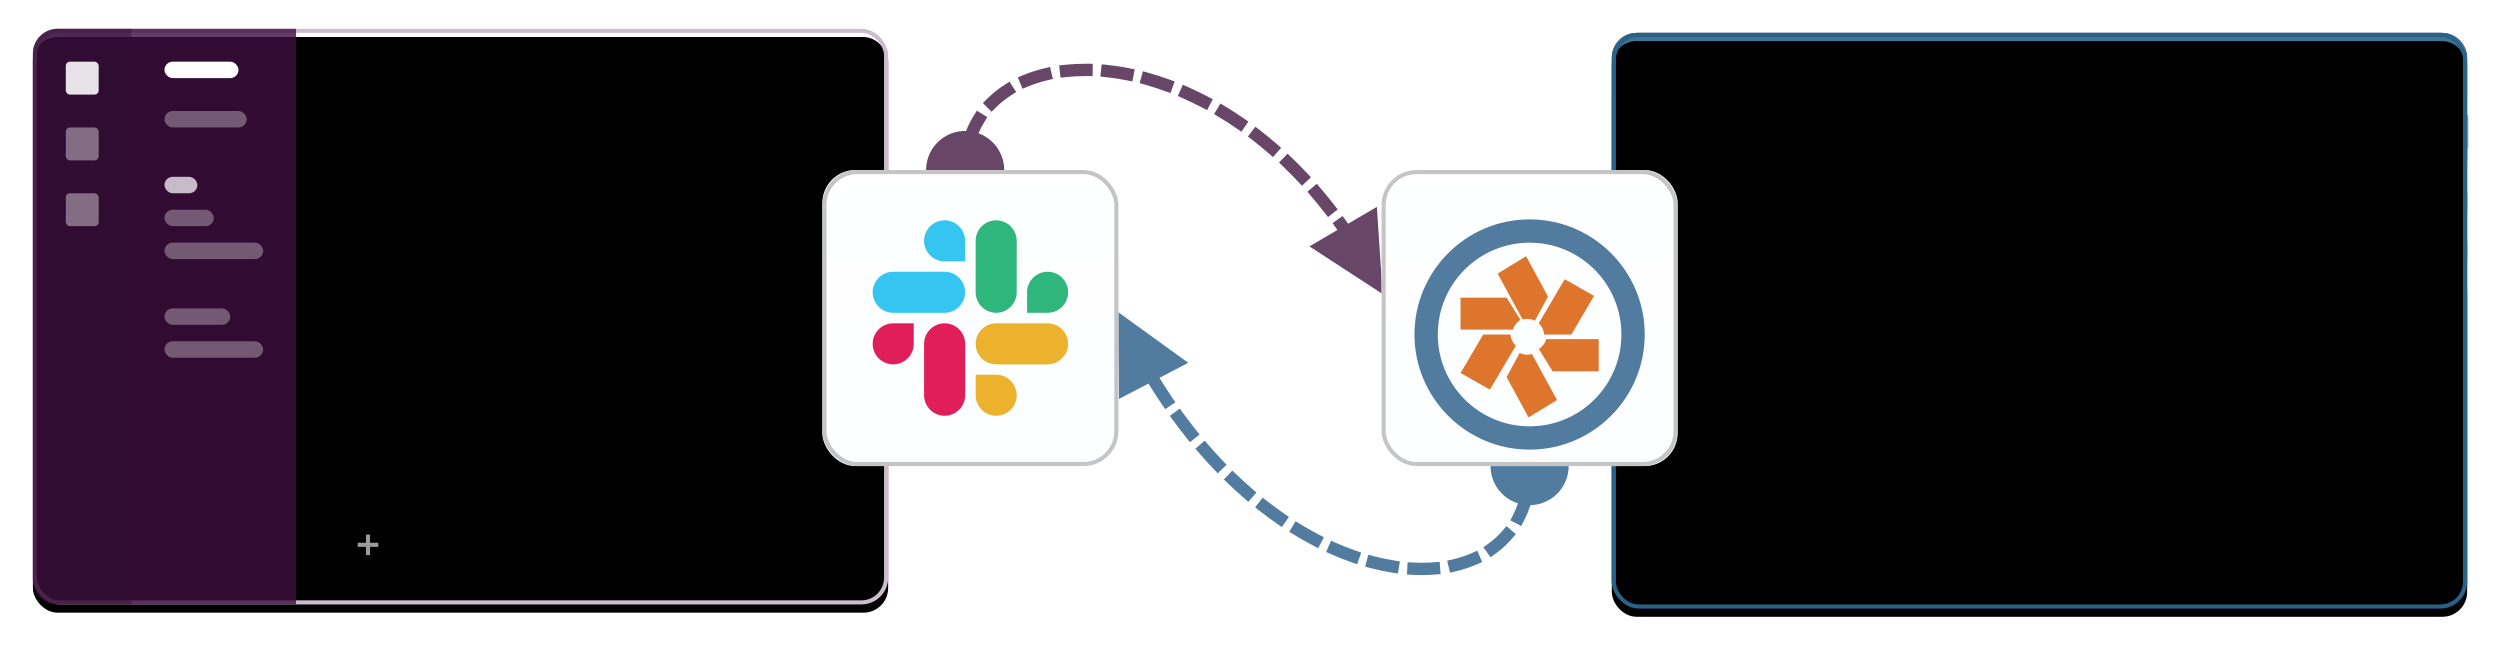 <?xml version="1.0" encoding="UTF-8"?>
<svg width="608px" height="157px" viewBox="0 0 608 157" version="1.1" xmlns="http://www.w3.org/2000/svg" xmlns:xlink="http://www.w3.org/1999/xlink">
    <!-- Generator: Sketch 53.2 (72643) - https://sketchapp.com -->
    <title>Group 13</title>
    <desc>Created with Sketch.</desc>
    <defs>
        <rect id="path-1" x="0" y="0" width="208" height="140" rx="6"></rect>
        <rect id="path-3" x="0" y="0" width="208" height="140" rx="6"></rect>
        <filter x="-6.0%" y="-8.2%" width="112.0%" height="117.9%" filterUnits="objectBoundingBox" id="filter-4">
            <feOffset dx="0" dy="1" in="SourceAlpha" result="shadowOffsetOuter1"></feOffset>
            <feMorphology radius="1" operator="erode" in="SourceAlpha" result="shadowInner"></feMorphology>
            <feOffset dx="0" dy="1" in="shadowInner" result="shadowInner"></feOffset>
            <feComposite in="shadowOffsetOuter1" in2="shadowInner" operator="out" result="shadowOffsetOuter1"></feComposite>
            <feGaussianBlur stdDeviation="4" in="shadowOffsetOuter1" result="shadowBlurOuter1"></feGaussianBlur>
            <feColorMatrix values="0 0 0 0 0   0 0 0 0 0   0 0 0 0 0  0 0 0 0.16 0" type="matrix" in="shadowBlurOuter1"></feColorMatrix>
        </filter>
        <rect id="path-5" x="0" y="0" width="208" height="140" rx="6"></rect>
        <rect id="path-7" x="0" y="0" width="208" height="140" rx="6"></rect>
        <filter x="-6.0%" y="-8.2%" width="112.0%" height="117.9%" filterUnits="objectBoundingBox" id="filter-8">
            <feOffset dx="0" dy="1" in="SourceAlpha" result="shadowOffsetOuter1"></feOffset>
            <feMorphology radius="1" operator="erode" in="SourceAlpha" result="shadowInner"></feMorphology>
            <feOffset dx="0" dy="1" in="shadowInner" result="shadowInner"></feOffset>
            <feComposite in="shadowOffsetOuter1" in2="shadowInner" operator="out" result="shadowOffsetOuter1"></feComposite>
            <feGaussianBlur stdDeviation="4" in="shadowOffsetOuter1" result="shadowBlurOuter1"></feGaussianBlur>
            <feColorMatrix values="0 0 0 0 0   0 0 0 0 0   0 0 0 0 0  0 0 0 0.16 0" type="matrix" in="shadowBlurOuter1"></feColorMatrix>
        </filter>
        <linearGradient x1="50%" y1="100%" x2="50%" y2="3.061617e-15%" id="linearGradient-9">
            <stop stop-color="#F8FEFF" offset="0%"></stop>
            <stop stop-color="#FFFFFF" offset="100%"></stop>
        </linearGradient>
        <rect id="path-10" x="0" y="0" width="72" height="72" rx="8"></rect>
        <rect id="path-11" x="0" y="0" width="72" height="72" rx="8"></rect>
        <filter x="-41.1%" y="-41.1%" width="182.1%" height="182.1%" filterUnits="objectBoundingBox" id="filter-12">
            <feOffset dx="0" dy="4" in="SourceAlpha" result="shadowOffsetOuter1"></feOffset>
            <feGaussianBlur stdDeviation="4" in="shadowOffsetOuter1" result="shadowBlurOuter1"></feGaussianBlur>
            <feColorMatrix values="0 0 0 0 1   0 0 0 0 1   0 0 0 0 1  0 0 0 0.88 0" type="matrix" in="shadowBlurOuter1" result="shadowMatrixOuter1"></feColorMatrix>
            <feMerge>
                <feMergeNode in="shadowMatrixOuter1"></feMergeNode>
                <feMergeNode in="SourceGraphic"></feMergeNode>
            </feMerge>
        </filter>
    </defs>
    <g id="Announcement-Banner" stroke="none" stroke-width="1" fill="none" fill-rule="evenodd">
        <g id="Group-13" transform="translate(8, 7)">
            <g id="Group-4">
                <g id="Star-1">
                    <mask id="mask-2" fill="white">
                        <use xlink:href="#path-1"></use>
                    </mask>
                    <use id="Mask" fill="#FFFFFF" xlink:href="#path-1"></use>
                    <g id="Group-3" transform="translate(76, 9)">
                        <rect id="Rectangle" fill="#4A4A4A" x="2.27373675e-13" y="0" width="48" height="4" rx="2"></rect>
                        <rect id="Rectangle" fill="#C5C5C5" x="0" y="8" width="78" height="4" rx="2"></rect>
                        <rect id="Rectangle" stroke="#9B9B9B" x="0.5" y="111.5" width="117" height="10" rx="1"></rect>
                        <path d="M10.5,121.5 L10.5,111.5 L1,111.5 C0.724,111.5 0.5,111.724 0.5,112 L0.5,121 C0.5,121.276 0.724,121.5 1,121.5 L10.5,121.5 Z" id="Rectangle" stroke="#9B9B9B"></path>
                        <g id="tracker-unfurl" transform="translate(0, 32)">
                            <rect id="Rectangle" fill="#ECAF86" x="0" y="0" width="8" height="8" rx="1"></rect>
                            <rect id="Rectangle" fill="#4A4A4A" x="16" y="0" width="16" height="4" rx="2"></rect>
                            <rect id="Rectangle" fill="#C5C5C5" x="16" y="8" width="56" height="4" rx="2"></rect>
                            <rect id="Rectangle" fill-opacity="0.72" fill="#4A90E2" x="36" y="20" width="56" height="4" rx="2"></rect>
                            <rect id="Rectangle" fill="#C5C5C5" x="26" y="28" width="88" height="4" rx="2"></rect>
                            <rect id="Rectangle" fill="#6A6A6A" x="26" y="20" width="6" height="4" rx="2"></rect>
                            <rect id="Rectangle" fill="#C5C5C5" x="26" y="36" width="72" height="4" rx="2"></rect>
                            <rect id="Rectangle" fill="#6A6A6A" x="26" y="48" width="24" height="4" rx="2"></rect>
                            <rect id="Rectangle" fill="#C5C5C5" x="26" y="54" width="16" height="4" rx="2"></rect>
                            <rect id="Rectangle" fill="#ECAF86" x="16" y="20" width="4" height="38" rx="2"></rect>
                        </g>
                    </g>
                </g>
                <g id="Rectangle">
                    <use fill="black" fill-opacity="1" filter="url(#filter-4)" xlink:href="#path-3"></use>
                    <rect stroke="#CBBDCB" stroke-width="1" stroke-linejoin="square" x="0.5" y="0.5" width="207" height="139" rx="6"></rect>
                </g>
                <path d="M6,1.42108547e-14 L64,1.42108547e-14 L64,140 L6,140 C2.686,140 2.5274808e-14,137.314 2.48689958e-14,134 L1.77635684e-14,6 C1.73577561e-14,2.686 2.686,1.48195731e-14 6,1.42108547e-14 Z" id="Rectangle" fill-opacity="0.8" fill="#3F0E40"></path>
                <path d="M6,2.84217094e-14 L24,2.84217094e-14 L24,140 L6,140 C2.686,140 2.34984512e-14,137.314 2.30926389e-14,134 L2.30926389e-14,6 C2.26868267e-14,2.686 2.686,2.90304278e-14 6,2.84217094e-14 Z" id="Rectangle" fill-opacity="0.4" fill="#2F0A30"></path>
                <rect id="Rectangle" fill-opacity="0.88" fill="#FFFFFF" x="8" y="8" width="8" height="8" rx="1"></rect>
                <rect id="Rectangle" fill-opacity="0.4" fill="#FFFFFF" x="8" y="24" width="8" height="8" rx="1"></rect>
                <rect id="Rectangle" fill-opacity="0.4" fill="#FFFFFF" x="8" y="40" width="8" height="8" rx="1"></rect>
                <rect id="Rectangle" fill="#FFFFFF" x="32" y="8" width="18" height="4" rx="2"></rect>
                <rect id="Rectangle" fill-opacity="0.32" fill="#FFFFFF" x="32" y="20" width="20" height="4" rx="2"></rect>
                <rect id="Rectangle" fill-opacity="0.72" fill="#FFFFFF" x="32" y="36" width="8" height="4" rx="2"></rect>
                <rect id="Rectangle" fill-opacity="0.32" fill="#FFFFFF" x="32" y="44" width="12" height="4" rx="2"></rect>
                <rect id="Rectangle" fill-opacity="0.32" fill="#FFFFFF" x="32" y="52" width="24" height="4" rx="2"></rect>
                <rect id="Rectangle" fill-opacity="0.32" fill="#FFFFFF" x="32" y="68" width="16" height="4" rx="2"></rect>
                <rect id="Rectangle" fill-opacity="0.32" fill="#FFFFFF" x="32" y="76" width="24" height="4" rx="2"></rect>
            </g>
            <g id="Group-12" transform="translate(384, 1)">
                <g id="Group-8">
                    <mask id="mask-6" fill="white">
                        <use xlink:href="#path-5"></use>
                    </mask>
                    <use id="Mask" fill="#212121" xlink:href="#path-5"></use>
                    <g mask="url(#mask-6)" id="Rectangle">
                        <g transform="translate(164, 20)">
                            <polygon fill-opacity="0.4" fill="#484F57" points="1.24398269e-12 4.11856928e-15 56 0 56 115 1.22284405e-12 115"></polygon>
                            <path d="M6,11 L52,11 C52.552,11 53,11.448 53,12 L53,18 C53,18.552 52.552,19 52,19 L6,19 C5.448,19 5,18.552 5,18 L5,12 C5,11.448 5.448,11 6,11 Z" fill="#EFE6C9"></path>
                            <path d="M6,23 L52,23 C52.552,23 53,23.448 53,24 L53,30 C53,30.552 52.552,31 52,31 L6,31 C5.448,31 5,30.552 5,30 L5,24 C5,23.448 5.448,23 6,23 Z" fill="#EFE6C9"></path>
                            <path d="M6,35 L52,35 C52.552,35 53,35.448 53,36 L53,42 C53,42.552 52.552,43 52,43 L6,43 C5.448,43 5,42.552 5,42 L5,36 C5,35.448 5.448,35 6,35 Z" fill="#EFE6C9"></path>
                            <polygon fill="#3A3A3A" points="1.03081987e-12 2.86509168e-16 56 0 56 8 1.00968123e-12 8"></polygon>
                            <rect fill-opacity="0.32" fill="#FFFFFF" x="5" y="2" width="16" height="4" rx="2"></rect>
                        </g>
                    </g>
                </g>
                <path d="M6,0 L202,0 C205.314,-1.53245403e-14 208,2.686 208,6 L208,16 L8.52651283e-14,16 L8.52651283e-14,6 C8.4859316e-14,2.686 2.686,6.08718376e-16 6,0 Z" id="Rectangle" fill="#417394"></path>
                <g id="Group-11" transform="translate(0, 16)">
                    <path d="M0,0 L40,0 L40,123 L6,123 C2.686,123 4.05812251e-16,120.314 0,117 L0,0 Z" id="Rectangle" fill="#3A3A3A"></path>
                    <rect id="Rectangle" fill-opacity="0.48" fill="#FFFFFF" x="8" y="29" width="16" height="4" rx="2"></rect>
                    <rect id="Rectangle" fill-opacity="0.48" fill="#FFFFFF" x="8" y="17" width="16" height="4" rx="2"></rect>
                    <rect id="Rectangle" fill-opacity="0.48" fill="#FFFFFF" x="8" y="37" width="24" height="4" rx="2"></rect>
                    <rect id="Rectangle" fill-opacity="0.48" fill="#FFFFFF" x="8" y="49" width="8" height="4" rx="2"></rect>
                    <rect id="Rectangle" fill-opacity="0.48" fill="#FFFFFF" x="8" y="57" width="24" height="4" rx="2"></rect>
                    <rect id="Rectangle" fill-opacity="0.48" fill="#FFFFFF" x="8" y="65" width="16" height="4" rx="2"></rect>
                </g>
                <g id="Group-10" transform="translate(44, 20)">
                    <polygon id="Rectangle" fill-opacity="0.4" fill="#484F57" points="1.02726716e-12 4.11856928e-15 56 0 56 115 1.00612851e-12 115"></polygon>
                    <polygon id="Rectangle" fill="#3A3A3A" points="1.03081987e-12 2.86509168e-16 56 0 56 8 1.00968123e-12 8"></polygon>
                    <rect id="Rectangle" fill-opacity="0.32" fill="#FFFFFF" x="4" y="2" width="16" height="4" rx="2"></rect>
                    <path d="M5,12 L51,12 C51.552,12 52,12.448 52,13 L52,27 C52,27.552 51.552,28 51,28 L5,28 C4.448,28 4,27.552 4,27 L4,13 C4,12.448 4.448,12 5,12 Z" id="Rectangle" fill="#DAFFB4"></path>
                    <path d="M5,32 L51,32 C51.552,32 52,32.448 52,33 L52,55 C52,55.552 51.552,56 51,56 L5,56 C4.448,56 4,55.552 4,55 L4,33 C4,32.448 4.448,32 5,32 Z" id="Rectangle" fill="#FFFAB6"></path>
                    <path d="M5,60 L51,60 C51.552,60 52,60.448 52,61 L52,75 C52,75.552 51.552,76 51,76 L5,76 C4.448,76 4,75.552 4,75 L4,61 C4,60.448 4.448,60 5,60 Z" id="Rectangle" fill="#E2E2E2"></path>
                    <path d="M5,92 L51,92 C51.552,92 52,92.448 52,93 L52,107 C52,107.552 51.552,108 51,108 L5,108 C4.448,108 4,107.552 4,107 L4,93 C4,92.448 4.448,92 5,92 Z" id="Rectangle" fill="#E2E2E2"></path>
                    <path d="M5,80 L51,80 C51.552,80 52,80.448 52,81 L52,87 C52,87.552 51.552,88 51,88 L5,88 C4.448,88 4,87.552 4,87 L4,81 C4,80.448 4.448,80 5,80 Z" id="Rectangle" fill="#407293"></path>
                </g>
                <g id="Group-9" transform="translate(104, 20)">
                    <polygon id="Rectangle" fill-opacity="0.4" fill="#484F57" points="1.02726716e-12 4.11856928e-15 56 0 56 115 1.00612851e-12 115"></polygon>
                    <polygon id="Rectangle" fill="#3A3A3A" points="1.03081987e-12 2.86509168e-16 56 0 56 8 1.00968123e-12 8"></polygon>
                    <rect id="Rectangle" fill-opacity="0.32" fill="#FFFFFF" x="4" y="2" width="16" height="4" rx="2"></rect>
                    <path d="M5,12 L51,12 C51.552,12 52,12.448 52,13 L52,27 C52,27.552 51.552,28 51,28 L5,28 C4.448,28 4,27.552 4,27 L4,13 C4,12.448 4.448,12 5,12 Z" id="Rectangle" fill="#CEE9FF"></path>
                    <path d="M5,32 L51,32 C51.552,32 52,32.448 52,33 L52,55 C52,55.552 51.552,56 51,56 L5,56 C4.448,56 4,55.552 4,55 L4,33 C4,32.448 4.448,32 5,32 Z" id="Rectangle" fill="#CEE9FF"></path>
                    <path d="M5,60 L51,60 C51.552,60 52,60.448 52,61 L52,75 C52,75.552 51.552,76 51,76 L5,76 C4.448,76 4,75.552 4,75 L4,61 C4,60.448 4.448,60 5,60 Z" id="Rectangle" fill="#CEE9FF"></path>
                    <path d="M5,80 L51,80 C51.552,80 52,80.448 52,81 L52,95 C52,95.552 51.552,96 51,96 L5,96 C4.448,96 4,95.552 4,95 L4,81 C4,80.448 4.448,80 5,80 Z" id="Rectangle" fill="#CEE9FF"></path>
                </g>
                <rect id="Rectangle" fill="#FFFFFF" x="9" y="6" width="4" height="4" rx="2"></rect>
                <rect id="Rectangle" fill-opacity="0.64" fill="#FFFFFF" x="196" y="6" width="4" height="4" rx="2"></rect>
                <rect id="Rectangle" fill-opacity="0.64" fill="#FFFFFF" x="188" y="6" width="4" height="4" rx="2"></rect>
                <rect id="Rectangle" fill-opacity="0.64" fill="#FFFFFF" x="180" y="6" width="4" height="4" rx="2"></rect>
                <rect id="Rectangle" fill-opacity="0.64" fill="#FFFFFF" x="144" y="6" width="4" height="4" rx="2"></rect>
                <rect id="Rectangle" fill="#FFFFFF" x="17" y="6" width="32" height="4" rx="2"></rect>
                <rect id="Rectangle" fill-opacity="0.64" fill="#FFFFFF" x="152" y="6" width="24" height="4" rx="2"></rect>
                <g id="Rectangle">
                    <use fill="black" fill-opacity="1" filter="url(#filter-8)" xlink:href="#path-7"></use>
                    <rect stroke="#286287" stroke-width="1" stroke-linejoin="square" x="0.5" y="0.5" width="207" height="139" rx="6"></rect>
                </g>
            </g>
            <path d="M82,125 L84,125 L84,126 L82,126 L82,128 L81,128 L81,126 L79,126 L79,125 L81,125 L81,123 L82,123 L82,125 Z" id="Combined-Shape" fill="#9B9B9B"></path>
            <g id="Group-14" transform="translate(192, 10)">
                <path id="Path" d="M172.188,105.85 C171.773,107.16 171.262,108.408 170.657,109.59 L169.973,110.925 L167.303,109.558 L167.986,108.223 C168.441,107.334 168.837,106.4 169.171,105.422 C164.897,104.094 162.033,99.877 162.562,95.268 C163.16,90.055 167.871,86.315 173.083,86.913 C178.296,87.511 182.036,92.221 181.438,97.434 C180.889,102.219 176.875,105.763 172.188,105.85 Z M81.981,74.89 L82.325,75.443 C83.202,76.855 84.098,78.238 85.011,79.592 L85.85,80.836 L83.363,82.514 L82.524,81.27 C81.59,79.885 80.674,78.47 79.777,77.026 L79.314,76.282 L72.138,80.027 L71.769,58.788 L88.982,71.236 L81.981,74.89 Z M165.399,112.081 L166.377,110.944 L168.652,112.9 L167.674,114.037 C166.512,115.387 165.192,116.596 163.725,117.653 L162.509,118.531 L160.754,116.098 L161.97,115.22 C163.246,114.3 164.393,113.251 165.399,112.081 Z M157.9,117.53 L159.274,116.929 L160.478,119.677 L159.103,120.278 C157.532,120.966 155.859,121.519 154.099,121.934 L152.639,122.279 L151.951,119.359 L153.411,119.014 C154.997,118.64 156.497,118.144 157.9,117.53 Z M148.63,119.749 L150.125,119.632 L150.359,122.622 L148.863,122.739 C147.182,122.871 145.449,122.893 143.672,122.805 L142.174,122.731 L142.322,119.735 L143.82,119.809 C145.471,119.89 147.077,119.87 148.63,119.749 Z M138.969,119.294 L140.45,119.532 L139.975,122.494 L138.494,122.256 C136.837,121.99 135.158,121.637 133.461,121.196 L132.009,120.82 L132.763,117.916 L134.215,118.293 C135.82,118.71 137.407,119.044 138.969,119.294 Z M129.633,116.895 L131.049,117.39 L130.057,120.222 L128.642,119.726 C127.061,119.173 125.474,118.548 123.884,117.852 L122.51,117.25 L123.713,114.502 L125.087,115.104 C126.608,115.769 128.124,116.366 129.633,116.895 Z M120.641,112.966 L121.97,113.662 L120.578,116.32 L119.249,115.624 C117.765,114.847 116.286,114.01 114.813,113.115 L113.531,112.336 L115.089,109.772 L116.371,110.552 C117.79,111.414 119.214,112.219 120.641,112.966 Z M112.228,107.859 L113.461,108.713 L111.753,111.179 L110.52,110.325 C109.144,109.371 107.778,108.368 106.424,107.314 L105.241,106.393 L107.083,104.025 L108.267,104.947 C109.577,105.966 110.898,106.937 112.228,107.859 Z M104.432,101.794 L105.565,102.776 L103.6,105.043 L102.467,104.061 C101.203,102.965 99.952,101.826 98.717,100.643 L97.634,99.606 L99.708,97.439 L100.792,98.476 C101.991,99.624 103.205,100.731 104.432,101.794 Z M97.281,94.95 L98.314,96.038 L96.139,98.104 L95.106,97.017 C93.954,95.804 92.818,94.554 91.7,93.266 L90.716,92.134 L92.981,90.167 L93.965,91.299 C95.054,92.553 96.16,93.77 97.281,94.95 Z M90.806,87.5 L91.74,88.673 L89.393,90.542 L88.459,89.369 C87.417,88.061 86.393,86.72 85.388,85.346 L84.502,84.135 L86.923,82.363 L87.809,83.574 C88.79,84.915 89.789,86.224 90.806,87.5 Z" fill="#517C9F" fill-rule="nonzero"></path>
                <path id="Path" d="M34.954,14.853 C35.458,13.57 36.068,12.348 36.782,11.192 L37.57,9.915 L40.123,11.491 L39.335,12.767 C38.814,13.611 38.356,14.496 37.963,15.419 C42.154,16.934 44.823,21.25 44.109,25.818 C43.298,31.002 38.439,34.547 33.256,33.737 C28.072,32.927 24.526,28.068 25.337,22.884 C26.082,18.115 30.254,14.732 34.954,14.853 Z M125.255,38.933 C125.151,38.785 125.047,38.638 124.942,38.491 L124.073,37.268 L126.518,35.53 L127.387,36.753 C127.543,36.972 127.698,37.192 127.853,37.412 L134.851,33.315 L136.253,54.511 L118.455,42.914 L125.255,38.933 Z M42.225,9.123 L41.164,10.183 L39.044,8.061 L40.105,7.001 C41.341,5.766 42.727,4.653 44.249,3.671 L45.51,2.858 L47.136,5.379 L45.876,6.192 C44.529,7.061 43.309,8.04 42.225,9.123 Z M50.069,4.013 L48.682,4.585 L47.54,1.811 L48.927,1.239 C50.499,0.592 52.163,0.056 53.906,-0.365 L55.364,-0.717 L56.068,2.199 L54.61,2.551 C53.015,2.936 51.497,3.425 50.069,4.013 Z M59.402,1.732 L57.91,1.89 L57.595,-1.093 L59.086,-1.251 C60.762,-1.428 62.485,-1.511 64.249,-1.499 L65.749,-1.489 L65.728,1.511 L64.228,1.501 C62.576,1.49 60.964,1.567 59.402,1.732 Z M69.102,1.781 L67.61,1.622 L67.927,-1.361 L69.419,-1.203 C71.09,-1.025 72.783,-0.768 74.492,-0.433 L75.964,-0.144 L75.386,2.8 L73.914,2.511 C72.291,2.192 70.685,1.949 69.102,1.781 Z M78.596,3.628 L77.152,3.223 L77.961,0.334 L79.405,0.739 C81.024,1.192 82.648,1.713 84.273,2.301 L85.683,2.812 L84.662,5.633 L83.252,5.122 C81.696,4.559 80.143,4.061 78.596,3.628 Z M87.823,6.961 L86.451,6.354 L87.666,3.611 L89.037,4.218 C90.574,4.898 92.105,5.637 93.628,6.434 L94.957,7.129 L93.567,9.787 L92.237,9.092 C90.772,8.326 89.299,7.615 87.823,6.961 Z M96.543,11.519 L95.26,10.743 L96.813,8.176 L98.096,8.952 C99.533,9.822 100.958,10.742 102.369,11.713 L103.604,12.564 L101.904,15.035 L100.668,14.184 C99.306,13.247 97.93,12.358 96.543,11.519 Z M104.668,17.109 L103.482,16.19 L105.32,13.819 L106.506,14.738 C107.832,15.766 109.143,16.84 110.435,17.958 L111.569,18.939 L109.606,21.208 L108.472,20.227 C107.22,19.144 105.952,18.104 104.668,17.109 Z M112.144,23.577 L111.063,22.538 L113.141,20.375 L114.223,21.414 C115.433,22.576 116.623,23.779 117.793,25.02 L118.822,26.112 L116.638,28.169 L115.609,27.077 C114.474,25.872 113.318,24.705 112.144,23.577 Z M118.931,30.78 L117.957,29.64 L120.237,27.69 L121.212,28.83 C122.301,30.104 123.369,31.413 124.416,32.758 L125.337,33.942 L122.97,35.784 L122.048,34.601 C121.03,33.292 119.991,32.019 118.931,30.78 Z" fill="#674668" fill-rule="nonzero"></path>
                <g id="Group-7" transform="translate(0, 24.351)">
                    <g id="Rectangle">
                        <use fill="#FFFFFF" xlink:href="#path-10"></use>
                        <rect stroke="#C5C5C5" stroke-width="1" stroke-linejoin="square" fill-opacity="0.32" fill="url(#linearGradient-9)" x="0.5" y="0.5" width="71" height="71" rx="8"></rect>
                    </g>
                    <g id="Slack_Mark" transform="translate(12, 12)" fill-rule="nonzero">
                        <g id="Group" transform="translate(0, 25.161)" fill="#E01E5A">
                            <path d="M10.219,5.11 C10.219,7.858 7.974,10.103 5.226,10.103 C2.477,10.103 0.232,7.858 0.232,5.11 C0.232,2.361 2.477,0.116 5.226,0.116 L10.219,0.116 L10.219,5.11 Z" id="Path"></path>
                            <path d="M12.735,5.11 C12.735,2.361 14.981,0.116 17.729,0.116 C20.477,0.116 22.723,2.361 22.723,5.11 L22.723,17.613 C22.723,20.361 20.477,22.606 17.729,22.606 C14.981,22.606 12.735,20.361 12.735,17.613 L12.735,5.11 Z" id="Path"></path>
                        </g>
                        <g id="Group" fill="#36C5F0">
                            <path d="M17.729,10.219 C14.981,10.219 12.735,7.974 12.735,5.226 C12.735,2.477 14.981,0.232 17.729,0.232 C20.477,0.232 22.723,2.477 22.723,5.226 L22.723,10.219 L17.729,10.219 Z" id="Path"></path>
                            <path d="M17.729,12.735 C20.477,12.735 22.723,14.981 22.723,17.729 C22.723,20.477 20.477,22.723 17.729,22.723 L5.226,22.723 C2.477,22.723 0.232,20.477 0.232,17.729 C0.232,14.981 2.477,12.735 5.226,12.735 L17.729,12.735 Z" id="Path"></path>
                        </g>
                        <g id="Group" transform="translate(25.161, 0)" fill="#2EB67D">
                            <path d="M12.619,17.729 C12.619,14.981 14.865,12.735 17.613,12.735 C20.361,12.735 22.606,14.981 22.606,17.729 C22.606,20.477 20.361,22.723 17.613,22.723 L12.619,22.723 L12.619,17.729 Z" id="Path"></path>
                            <path d="M10.103,17.729 C10.103,20.477 7.858,22.723 5.11,22.723 C2.361,22.723 0.116,20.477 0.116,17.729 L0.116,5.226 C0.116,2.477 2.361,0.232 5.11,0.232 C7.858,0.232 10.103,2.477 10.103,5.226 L10.103,17.729 Z" id="Path"></path>
                        </g>
                        <g id="Group" transform="translate(25.161, 25.161)" fill="#ECB22E">
                            <path d="M5.11,12.619 C7.858,12.619 10.103,14.865 10.103,17.613 C10.103,20.361 7.858,22.606 5.11,22.606 C2.361,22.606 0.116,20.361 0.116,17.613 L0.116,12.619 L5.11,12.619 Z" id="Path"></path>
                            <path d="M5.11,10.103 C2.361,10.103 0.116,7.858 0.116,5.11 C0.116,2.361 2.361,0.116 5.11,0.116 L17.613,0.116 C20.361,0.116 22.606,2.361 22.606,5.11 C22.606,7.858 20.361,10.103 17.613,10.103 L5.11,10.103 Z" id="Path"></path>
                        </g>
                    </g>
                </g>
                <g id="Group-6" transform="translate(136, 24.351)">
                    <g id="Rectangle">
                        <use fill="#FFFFFF" xlink:href="#path-11"></use>
                        <rect stroke="#C5C5C5" stroke-width="1" stroke-linejoin="square" fill-opacity="0.32" fill="url(#linearGradient-9)" x="0.5" y="0.5" width="71" height="71" rx="8"></rect>
                    </g>
                    <g id="Pivotal-Tracker-Logo" filter="url(#filter-12)" transform="translate(8, 8)" fill-rule="nonzero">
                        <path d="M20.223,13.194 L26.305,24.358 C27.272,24.085 28.324,24.164 29.283,24.64 L32.48,18.769 L27.138,8.96 L20.16,13.23 L20.223,13.194" id="Fill-34" fill="#DE752C"></path>
                        <path d="M11.203,26.815 L23.96,26.815 C24.062,26.461 24.209,26.114 24.415,25.783 C24.762,25.227 25.226,24.773 25.76,24.428 L22.408,19.04 L11.2,19.04 L11.2,26.88 L11.203,26.88 L11.203,26.815" id="Fill-35" fill="#DE752C"></path>
                        <path d="M31.582,30.154 C31.234,30.717 30.771,31.173 30.24,31.52 L33.594,36.96 L44.8,36.96 L44.8,29.12 L32.036,29.12 C31.934,29.474 31.786,29.822 31.582,30.154" id="Fill-36" fill="#DE752C"></path>
                        <path d="M30.24,25.249 C31.003,25.996 31.457,26.975 31.548,28 L38.156,28 L43.68,18.613 L36.53,14.56 L30.24,25.249" id="Fill-37" fill="#DE752C"></path>
                        <path d="M18.351,41.406 L24.64,30.739 C23.88,29.995 23.427,29.02 23.333,28 L16.723,28 L11.2,37.361 L18.408,41.44 L18.351,41.406" id="Fill-38" fill="#DE752C"></path>
                        <path d="M34.661,43.928 L28.58,32.76 C27.614,33.036 26.559,32.957 25.598,32.48 L22.4,38.352 L27.742,48.16 L34.72,43.891 L34.661,43.928" id="Fill-39" fill="#DE752C"></path>
                        <path d="M28.001,0 C12.561,0 0,12.56 0,27.995 C0,43.438 12.561,56 28.001,56 C43.439,56 56,43.438 56,27.995 C56,12.56 43.439,0 28.001,0 L28.001,0 Z M28.001,5.671 C40.332,5.671 50.329,15.664 50.329,27.995 C50.329,40.332 40.332,50.33 28.001,50.33 C15.667,50.33 5.67,40.332 5.67,27.995 C5.67,15.664 15.667,5.671 28.001,5.671 L28.001,5.671 Z" id="Fill-40" fill="#517C9F"></path>
                    </g>
                </g>
            </g>
        </g>
    </g>
</svg>